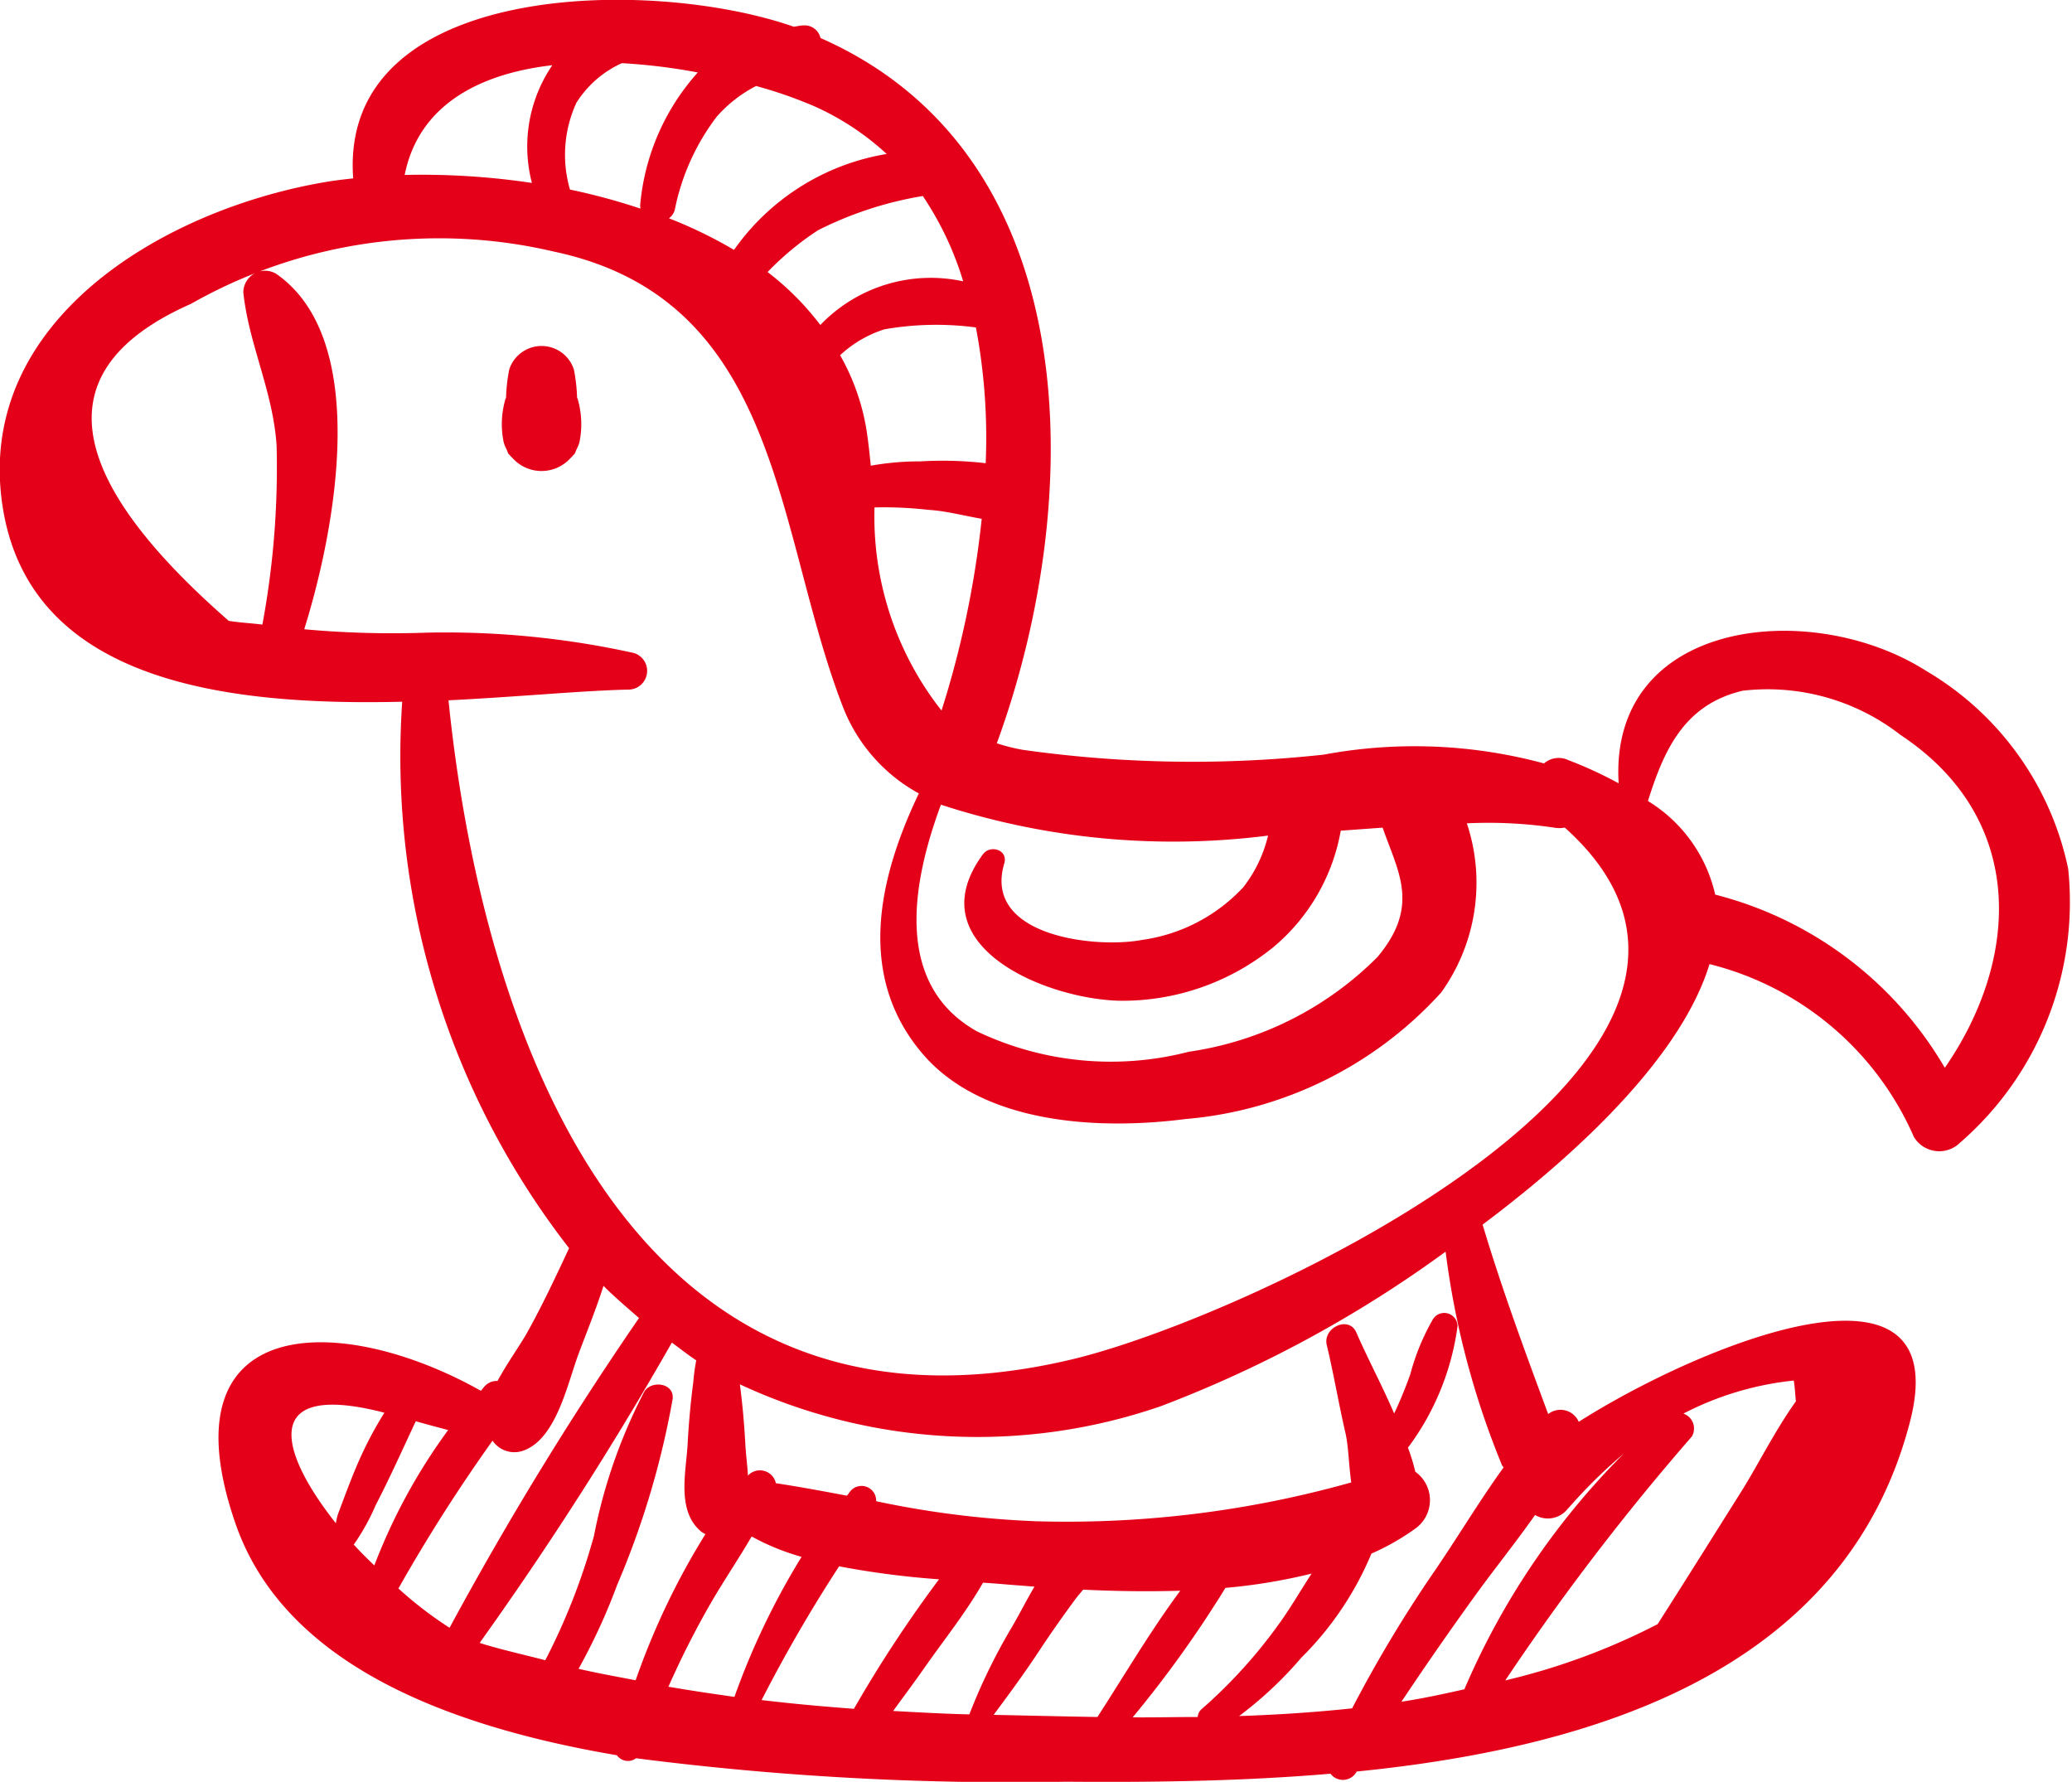 <?xml version="1.0" encoding="UTF-8"?> <svg xmlns="http://www.w3.org/2000/svg" width="35" height="30.097" viewBox="0 0 35 30.097"><defs><style>.a{fill:#E50019;}</style></defs><g transform="translate(0 -13.558)"><g transform="translate(0 13.558)"><path class="a" d="M48.141,47.608a.548.548,0,0,0,.051-.126,1.515,1.515,0,0,0-.031-.726c0-.008-.007-.013-.01-.021a2.869,2.869,0,0,0-.054-.477.574.574,0,0,0-1.092,0,2.886,2.886,0,0,0-.054.477c0,.008-.008.013-.01.021a1.513,1.513,0,0,0-.031.726.545.545,0,0,0,.051.126.651.651,0,0,0,.029.072c.009.014.021.019.03.032s.03.031.045.047a.658.658,0,0,0,.971,0,.652.652,0,0,0,.045-.047c.009-.013.022-.018.03-.032A.6.6,0,0,0,48.141,47.608Z" transform="translate(-38.403 -40.017)"></path><path class="a" d="M34.935,28.23a5.082,5.082,0,0,0-2.4-3.341c-1.944-1.237-5.359-.874-5.193,1.9a6.994,6.994,0,0,0-.853-.393.379.379,0,0,0-.408.057,8.378,8.378,0,0,0-3.723-.148,20.489,20.489,0,0,1-5.077-.081,3.185,3.185,0,0,1-.443-.111C18.331,22.037,18.4,16.2,13.86,14.2a.275.275,0,0,0-.285-.213c-.059,0-.111.017-.168.022-2.416-.847-7.687-.775-7.441,2.562-.14.016-.281.031-.411.052-2.81.458-6.04,2.39-5.5,5.558.5,2.905,3.781,3.3,6.739,3.23a13.534,13.534,0,0,0,2.819,9.23c-.225.481-.449.961-.709,1.427-.118.211-.334.509-.5.816a.271.271,0,0,0-.214.087c-.024.025-.044.054-.067.079-2.379-1.338-5.376-1.325-4.147,2.238.809,2.345,3.508,3.419,6.444,3.918a.231.231,0,0,0,.325.051A49.52,49.52,0,0,0,18,43.653c1.332.01,2.888,0,4.475-.135a.262.262,0,0,0,.442-.037v0c4.083-.408,8.264-1.732,9.346-5.907.8-3.088-3.562-1.294-5.595,0a.336.336,0,0,0-.516-.131c-.394-1.06-.783-2.115-1.108-3.2,1.788-1.341,3.383-2.927,3.833-4.4a5.114,5.114,0,0,1,3.452,2.919.5.5,0,0,0,.777.1A5.383,5.383,0,0,0,34.935,28.23ZM21.42,27.672a2.283,2.283,0,0,1-.418.872,2.878,2.878,0,0,1-1.715.891c-.781.148-2.69-.062-2.323-1.293.068-.229-.236-.324-.362-.152-1.128,1.537,1.059,2.448,2.323,2.472a4.043,4.043,0,0,0,2.585-.906,3.314,3.314,0,0,0,1.138-1.967l.707-.051c.261.751.638,1.32-.087,2.185a5.631,5.631,0,0,1-3.186,1.6,5.251,5.251,0,0,1-3.579-.344c-1.425-.8-1.086-2.54-.609-3.829A12.65,12.65,0,0,0,21.42,27.672Zm-6.648-5.543a6.666,6.666,0,0,1,.911.041c.293.017.6.1.9.151a16.322,16.322,0,0,1-.679,3.239A5.3,5.3,0,0,1,14.772,22.128Zm1.878-.747a6.336,6.336,0,0,0-1.1-.031,4.733,4.733,0,0,0-.841.073c-.021-.216-.044-.424-.074-.615a3.772,3.772,0,0,0-.444-1.251,1.978,1.978,0,0,1,.747-.437,5.071,5.071,0,0,1,1.547-.032A10,10,0,0,1,16.65,21.381Zm-.38-3.072a2.583,2.583,0,0,0-2.413.737,4.7,4.7,0,0,0-.891-.894,4.857,4.857,0,0,1,.854-.707,6.145,6.145,0,0,1,1.768-.577A5.373,5.373,0,0,1,16.27,18.31Zm-3.5-3.3a7.546,7.546,0,0,1,.979.34,4.517,4.517,0,0,1,1.229.809,3.934,3.934,0,0,0-2.579,1.62,7.593,7.593,0,0,0-1.1-.534.257.257,0,0,0,.1-.146,3.831,3.831,0,0,1,.711-1.574A2.267,2.267,0,0,1,12.775,15.009Zm-3.04.294a1.771,1.771,0,0,1,.774-.679,9.843,9.843,0,0,1,1.283.157,3.858,3.858,0,0,0-.973,2.238.251.251,0,0,0,.006.062,10.645,10.645,0,0,0-1.192-.322A2.1,2.1,0,0,1,9.734,15.3Zm-.4-.645a2.437,2.437,0,0,0-.345,1.989,12.547,12.547,0,0,0-2.149-.135C7.072,15.33,8.1,14.8,9.335,14.659ZM5.674,39.288c-.952-1.2-1.286-2.389.756-1.884l.063.017a6.379,6.379,0,0,0-.479.925c-.11.261-.207.527-.307.793A.961.961,0,0,0,5.674,39.288Zm.3.363a3.777,3.777,0,0,0,.374-.673c.241-.464.453-.941.675-1.413.183.051.365.1.547.148A9.751,9.751,0,0,0,6.323,40C6.207,39.888,6.088,39.773,5.979,39.651Zm.754.742a28.027,28.027,0,0,1,1.592-2.5.447.447,0,0,0,.492.177c.577-.173.771-1.132.957-1.632.141-.379.3-.766.425-1.16.192.192.4.368.6.543a57.436,57.436,0,0,0-3.2,5.232A6.534,6.534,0,0,1,6.733,40.392Zm4,1.545c-.319-.062-.638-.118-.955-.192a10.219,10.219,0,0,0,.654-1.422,14.335,14.335,0,0,0,.935-3.134c.034-.271-.353-.323-.477-.129a9,9,0,0,0-.852,2.44,10.8,10.8,0,0,1-.822,2.1c-.366-.095-.736-.176-1.1-.289L8.108,41.3a58.17,58.17,0,0,0,3.241-5.064c.137.1.269.205.412.3a3.335,3.335,0,0,0-.051.377c-.046.344-.076.694-.095,1.04-.026.472-.188,1.116.221,1.469a.468.468,0,0,0,.08.049A12.4,12.4,0,0,0,10.738,41.937Zm.562.113c.2-.452.424-.9.67-1.333.231-.41.5-.8.737-1.207a3.993,3.993,0,0,0,.843.344,12.5,12.5,0,0,0-1.134,2.365C12.043,42.169,11.671,42.114,11.3,42.05Zm1.574.225a25.052,25.052,0,0,1,1.31-2.261,14.445,14.445,0,0,0,1.688.219,21.742,21.742,0,0,0-1.438,2.188C13.912,42.383,13.392,42.337,12.874,42.275Zm2.222.184c.172-.239.35-.474.519-.716.332-.476.711-.946,1-1.453.119.008.246.017.346.026.164.014.345.027.523.041-.153.261-.284.523-.4.715a9.855,9.855,0,0,0-.7,1.443C15.95,42.506,15.523,42.482,15.1,42.459Zm3.443.1c-.588-.01-1.172-.024-1.745-.036.252-.338.5-.675.735-1.029q.313-.476.652-.933c.038-.051.082-.1.125-.153.526.026,1.082.035,1.641.018C19.438,41.1,19,41.845,18.539,42.558Zm1.693,0c-.363,0-.727.009-1.089.006A19.035,19.035,0,0,0,20.7,40.379a9.542,9.542,0,0,0,1.455-.241c-.191.293-.367.6-.564.868a8.454,8.454,0,0,1-1.3,1.427A.19.19,0,0,0,20.232,42.559ZM30.3,36.877c.02.121.024.234.036.351-.357.5-.65,1.091-.918,1.517-.472.75-.941,1.5-1.418,2.247a11.183,11.183,0,0,1-2.573.95,40.778,40.778,0,0,1,3.151-4.119.267.267,0,0,0-.142-.388A5.214,5.214,0,0,1,30.3,36.877Zm-3.808,2.157a8.665,8.665,0,0,1,.939-.925,12.661,12.661,0,0,0-2.695,3.983c-.351.079-.7.155-1.063.21q.592-.888,1.217-1.754c.332-.463.705-.923,1.04-1.4A.426.426,0,0,0,26.489,39.034Zm-1.116-.723c.005.013.016.021.022.034-.423.586-.8,1.221-1.2,1.8a22.061,22.061,0,0,0-1.358,2.269c-.63.067-1.268.109-1.909.13a6.506,6.506,0,0,0,1.052-.987A5.386,5.386,0,0,0,23.166,39.8a4.014,4.014,0,0,0,.76-.436.59.59,0,0,0-.019-.947,3.244,3.244,0,0,0-.124-.406,4.4,4.4,0,0,0,.838-2.055.225.225,0,0,0-.417-.113,3.825,3.825,0,0,0-.381.926c-.08.226-.171.448-.273.665-.2-.467-.434-.9-.639-1.369-.129-.292-.567-.079-.5.21.118.491.2.985.314,1.478.055.237.058.553.1.845a17.747,17.747,0,0,1-5.313.656,15.879,15.879,0,0,1-2.712-.339.247.247,0,0,0-.42-.187c-.027.029-.048.064-.074.094-.4-.076-.8-.15-1.2-.211a.276.276,0,0,0-.458-.143l-.013.018c-.012-.186-.036-.373-.045-.536-.018-.336-.048-.675-.092-1.009a9.493,9.493,0,0,0,7.108.37A20.419,20.419,0,0,0,24.419,34.7,14.122,14.122,0,0,0,25.373,38.311ZM18.105,36.52c-7.456,1.77-9.956-5.5-10.529-11.133,1.192-.059,2.284-.166,3.048-.181a.316.316,0,0,0,.084-.618,14.729,14.729,0,0,0-3.49-.344,16.514,16.514,0,0,1-2.079-.057c.532-1.7,1.129-4.9-.478-6.007a.368.368,0,0,0-.551.316c.094.886.5,1.663.562,2.583a14.439,14.439,0,0,1-.24,3.029c-.189-.024-.379-.032-.568-.063Q-.421,20.3,3.225,18.691a8.487,8.487,0,0,1,6.137-.882c3.871.823,3.724,4.759,4.891,7.726a2.834,2.834,0,0,0,1.268,1.425c-.684,1.431-1.06,3.084.065,4.4,1.029,1.2,3,1.285,4.439,1.1a6.577,6.577,0,0,0,4.318-2.136,3.178,3.178,0,0,0,.435-2.859,7.553,7.553,0,0,1,1.469.072.5.5,0,0,0,.185,0C30.685,31.347,21.138,35.8,18.105,36.52Zm14.747-4.925a6.292,6.292,0,0,0-3.879-2.926,2.5,2.5,0,0,0-1.136-1.581c.277-.884.623-1.631,1.6-1.863a3.656,3.656,0,0,1,2.665.746C34.23,27.378,34.131,29.743,32.852,31.594Z" transform="translate(0 -13.558)"></path></g></g></svg> 